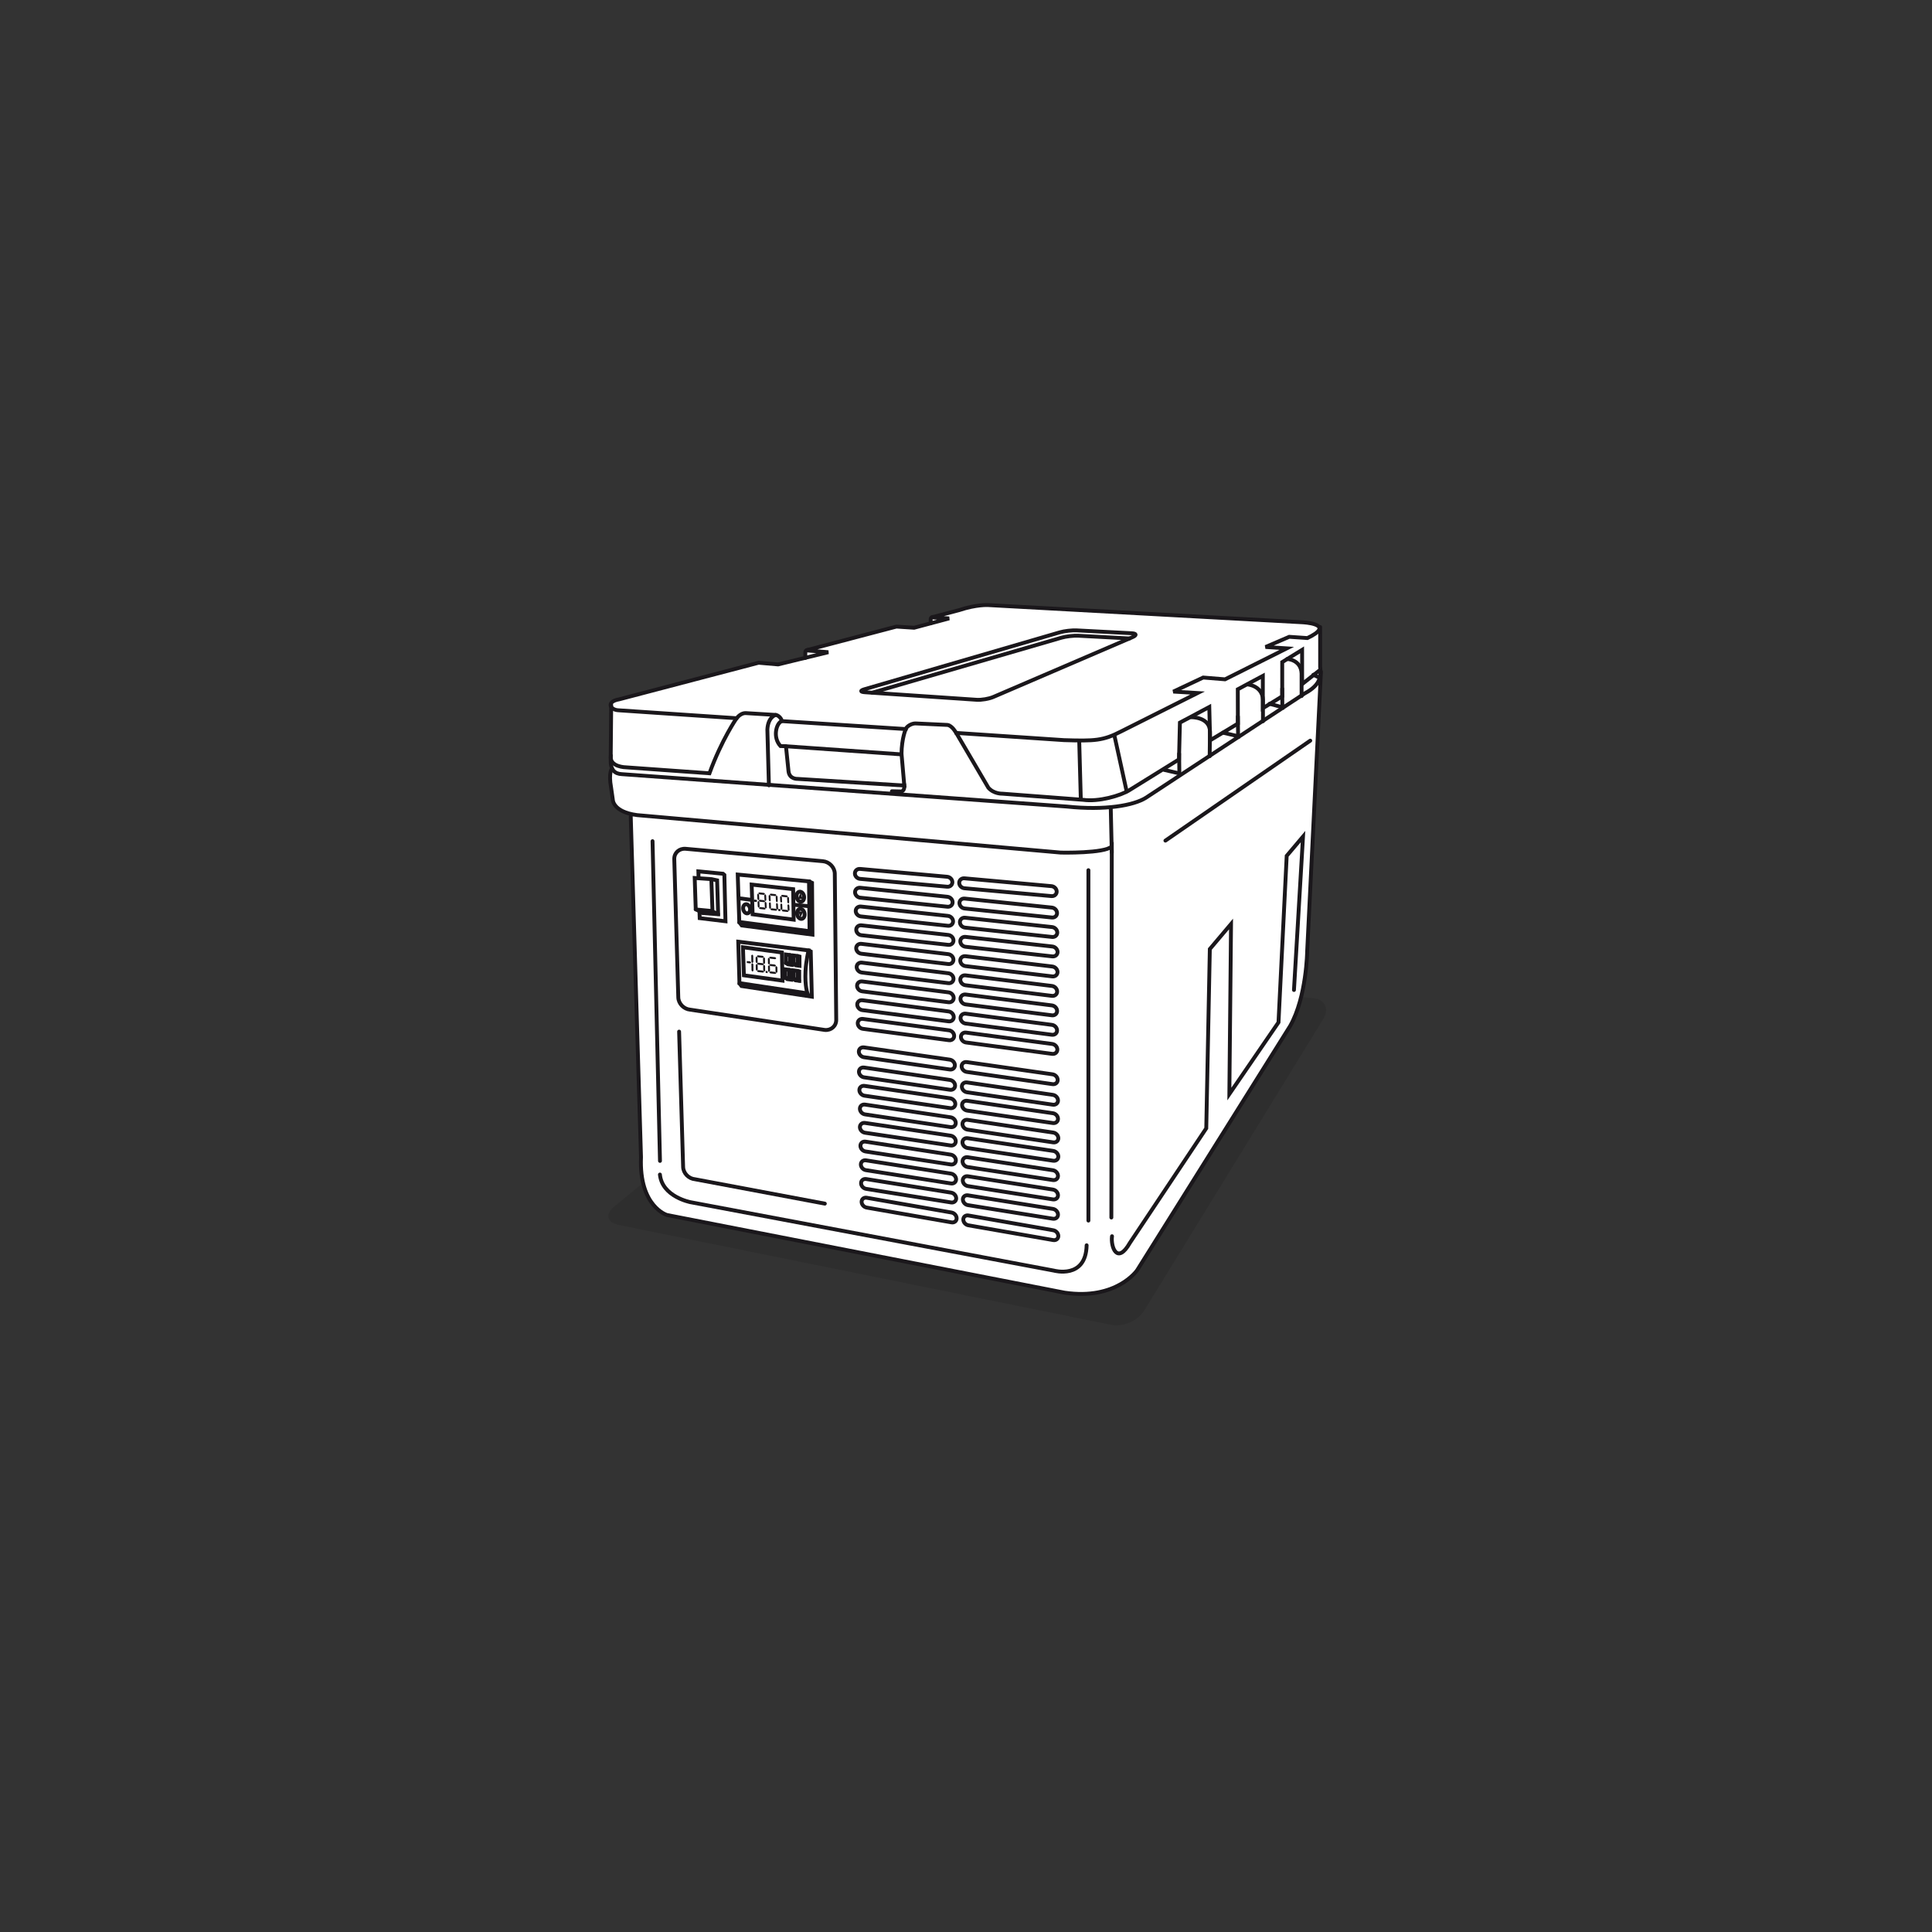 <?xml version="1.0" encoding="UTF-8"?>
<svg xmlns="http://www.w3.org/2000/svg" xmlns:xlink="http://www.w3.org/1999/xlink" version="1.1" x="0px" y="0px" viewBox="0 0 1000 1000" style="enable-background:new 0 0 1000 1000;" xml:space="preserve">
<rect x="0" y="0" width="1000" height="1000" fill="#333333" stroke="none"/>
<style type="text/css">
	.st0{opacity:0.1;}
	.st1{fill:#FFFFFF;}
	.st2{fill:none;stroke:#1A171B;stroke-width:2;stroke-linecap:round;}
	.st3{fill:#1A171B;}
	.st4{fill:none;stroke:#1A171B;stroke-width:2;}
	.st5{fill:none;stroke:#1A171B;stroke-width:2;stroke-linecap:round;stroke-linejoin:round;}
	.st6{fill:none;stroke:#E1001A;stroke-width:2;stroke-linecap:round;}
	.st7{fill:#FFFFFF;stroke:#1A171B;stroke-width:2;stroke-linecap:round;stroke-linejoin:round;}
</style>
<g id="shadow">
	<g class="st0">
		<path d="M317.888,624.562c-4.814,3.965-3.752,8.223,2.36,9.463l254.964,51.721    c6.112,1.24,13.782-2.094,17.045-7.409l92.675-150.947    c3.263-5.315,0.854-10.157-5.353-10.76l-195.009-18.96    c-6.207-0.603-15.224,2.147-20.038,6.111L317.888,624.562z"></path>
	</g>
</g>
<g id="white">
	<g>
		<path class="st1" d="M481.742,322.658l-8.595,2.267l-9.18-0.597l-45.795,12.044    c-0.303,0.035-0.539,0.099-0.721,0.19l-0.26,0.068l0.123,0.01    c-0.396,0.266-0.478,0.696-0.476,1.256c0.001,0.467-0.009,2.249-0.011,2.585    l-14.089,3.426l-10.079-0.87l-72.171,18.936    c-4.111,0.705-5.017,2.525-4.136,3.916l-0.255,27.288    c-0.065,2.028,0.221,3.574,0.8,4.723l-0.114-0.102c0,0-1.918,1.918-0.48,9.866    l0.884,6.183c0,0-0.132,6.336,12.54,8.052l0.548,0.048l-3.801,0.799    l5.308,176.196c-1.07,25.635,13.484,29.947,13.484,29.947l205.813,40.202    c26.866,3.957,37.496-11.617,37.496-11.617l79.247-126.501    c8.496-15.073,8.77-38.641,8.77-38.641L683.718,347.636l-0.223,0.047    c-0.01-0.857-0.09-1.708-0.189-2.551v-20.591l-0.556,0.061    c-1.254-2.16-8.538-2.502-8.538-2.502l-162.774-8.913    c0,0-6.012-0.376-15.029,2.63l-13.418,3.521    c-0.316,0.041-0.558,0.104-0.739,0.194l-0.123,0.032l0.058,0.003    c-0.741,0.428-0.368,1.368-0.44,3.043L481.742,322.658z"></path>
	</g>
</g>
<g id="illustration">
	<g>
		<g>
			<path class="st2" d="M359.888,471.505"></path>
			<polygon class="st2" points="359.578,454.442 368.319,455.047 371.178,455.663 371.712,473.218      363.662,472.586 360.109,470.554    "></polygon>
			<polyline class="st2" points="368.207,455.31 368.774,471.565 360.131,470.739    "></polyline>
			<line class="st2" x1="368.565" y1="471.666" x2="371.655" y2="473.103"></line>
			<polyline class="st2" points="361.578,454.307 361.477,451.022 374.211,452.248      374.932,452.862 375.507,476.841 362.167,475.231 362.052,471.896    "></polyline>
		</g>
		<path class="st2" d="M382.125,487.427l0.613,21.433l35.215,5.29    c0,0-1.399-3.511-1.024-11.491c0.245-5.201,1.57-10.725,1.57-10.725    L382.125,487.427z"></path>
		<polyline class="st2" points="418.499,491.933 419.64,492.474 420.195,515.879 383.788,510.37     382.765,509.009   "></polyline>
		<polygon class="st2" points="384.553,490.302 404.723,493.008 405.009,507.565 385.04,504.829       "></polygon>
		<g>
			<polygon class="st2" points="406.771,494.051 408.894,494.325 409.77,494.572 409.773,499.388      407.805,499.128 406.782,498.411    "></polygon>
			<polyline class="st2" points="408.842,494.365 408.859,498.733 406.786,498.461    "></polyline>
			<line class="st2" x1="408.881" y1="498.743" x2="409.75" y2="499.299"></line>
		</g>
		<g>
			<polygon class="st2" points="410.821,494.568 412.943,494.841 413.819,495.088 413.822,499.904      411.854,499.644 410.831,498.928    "></polygon>
			<polyline class="st2" points="412.891,494.881 412.908,499.249 410.835,498.978    "></polyline>
			<line class="st2" x1="412.93" y1="499.259" x2="413.799" y2="499.815"></line>
		</g>
		<g>
			<polygon class="st2" points="406.44,501.721 408.563,501.994 409.439,502.242 409.442,507.057      407.474,506.798 406.451,506.08    "></polygon>
			<polyline class="st2" points="408.51,502.034 408.528,506.402 406.455,506.129    "></polyline>
			<line class="st2" x1="408.549" y1="506.412" x2="409.419" y2="506.968"></line>
		</g>
		<g>
			<polygon class="st2" points="410.678,502.261 412.8,502.534 413.676,502.785 413.686,507.69      411.719,507.431 410.693,506.702    "></polygon>
			<polyline class="st2" points="412.747,502.575 412.772,507.024 410.698,506.753    "></polyline>
			<line class="st2" x1="412.793" y1="507.036" x2="413.663" y2="507.599"></line>
		</g>
		<path class="st3" d="M388.343,498.657l-1.585-0.173l-0.405-0.612l0.591-0.41    l1.352,0.148l0.54,0.686L388.343,498.657z M388.978,502.33l-0.056-3.386    l0.492-0.429l0.512,0.538l0.056,3.388l-0.497,0.467L388.978,502.33z     M388.912,497.894l-0.055-3.387l0.491-0.428l0.512,0.538l0.055,3.387    l-0.496,0.466L388.912,497.894z M392.167,499.394l0.042,2.588l-0.566,0.49    l-0.275-0.322c-0.078-0.098-0.128-0.204-0.15-0.322    c-0.01-0.055-0.015-0.116-0.014-0.183l-0.036-1.964    c-0.002-0.187,0.043-0.322,0.135-0.411l0.387-0.383L392.167,499.394z     M392.404,502.098l2.498,0.274l0.567,0.671l-0.231,0.215    c-0.078,0.078-0.15,0.121-0.215,0.135c-0.066,0.015-0.18,0.012-0.343-0.005    l-2.087-0.229c-0.253-0.022-0.448-0.108-0.587-0.254l-0.213-0.252    L392.404,502.098z M392.107,495.651l0.042,2.492l-0.479,0.431l-0.284-0.305    c-0.13-0.145-0.209-0.285-0.233-0.418c-0.009-0.051-0.016-0.128-0.018-0.231    l-0.029-1.765c-0-0.199,0.065-0.373,0.194-0.518l0.28-0.306L392.107,495.651    z M392.34,498.278l2.498,0.275l0.521,0.59l-0.504,0.452l-2.498-0.274    l-0.522-0.565L392.34,498.278z M394.794,495.78l-2.523-0.276l-0.555-0.613    l0.235-0.254c0.121-0.125,0.27-0.18,0.445-0.159l2.266,0.247    c0.181,0.023,0.338,0.111,0.473,0.26l0.252,0.295L394.794,495.78z M395.049,502.292    l-0.04-2.509l0.504-0.459l0.299,0.325c0.1,0.112,0.162,0.233,0.186,0.363    c0.012,0.064,0.02,0.15,0.024,0.256l0.026,1.92    c0.003,0.143-0.004,0.237-0.02,0.281c-0.016,0.04-0.067,0.104-0.15,0.189    l-0.288,0.265L395.049,502.292z M394.99,498.461l-0.046-2.511l0.592-0.499    l0.23,0.28c0.092,0.11,0.149,0.221,0.168,0.328    c0.011,0.056,0.014,0.125,0.015,0.211l0.034,1.894    c0.005,0.267-0.06,0.466-0.196,0.601l-0.29,0.253L394.99,498.461z     M397.315,502.637l0.016,1.042l-1.004-0.111l-0.017-1.042L397.315,502.637z     M398.52,500.109l0.037,2.53l-0.556,0.503l-0.251-0.294    c-0.102-0.12-0.161-0.229-0.179-0.323c-0.011-0.056-0.016-0.13-0.017-0.224    l-0.037-2.23l0.521-0.501L398.52,500.109z M398.755,502.794l2.466,0.271    l0.58,0.674l-0.195,0.18c-0.096,0.087-0.183,0.141-0.258,0.159    c-0.078,0.017-0.205,0.018-0.385-0.001l-1.904-0.21    c-0.212-0.022-0.355-0.049-0.426-0.081c-0.072-0.031-0.158-0.104-0.259-0.223    l-0.197-0.223L398.755,502.794z M398.455,496.309l0.042,2.517l-0.483,0.442    l-0.522-0.552l-0.037-2.274c-0.001-0.132,0.011-0.231,0.036-0.294    c0.024-0.067,0.075-0.135,0.155-0.206l0.272-0.243L398.455,496.309z     M398.692,498.974l2.215,0.244c0.131,0.014,0.226,0.039,0.285,0.073    c0.061,0.033,0.137,0.105,0.229,0.211l0.275,0.322l-0.515,0.464l-2.473-0.27    l-0.526-0.578L398.692,498.974z M401.297,496.495l-2.669-0.293l-0.569-0.62    l0.259-0.251c0.075-0.072,0.15-0.117,0.224-0.136    c0.075-0.02,0.188-0.022,0.339-0.005l2.399,0.263l0.534,0.56L401.297,496.495z     M401.404,502.982l-0.044-2.535l0.497-0.435l0.31,0.344    c0.1,0.109,0.158,0.211,0.175,0.306c0.017,0.09,0.026,0.221,0.03,0.391    l0.025,1.715c0.005,0.158-0.006,0.276-0.031,0.357    c-0.027,0.079-0.078,0.157-0.162,0.231l-0.265,0.256L401.404,502.982z"></path>
		<polygon class="st2" points="381.85,452.679 382.654,477.218 419.029,481.991 418.736,456.211       "></polygon>
		<polyline class="st2" points="418.736,456.211 420.31,456.945 420.527,483.772 383.937,479.023     382.688,477.398   "></polyline>
		<polygon class="st2" points="389.053,457.86 410.535,460.236 410.799,476.011 389.56,473.237       "></polygon>
		<path class="st2" d="M416.211,464.187c0.107,1.431-0.678,2.562-1.755,2.525    c-1.077-0.039-2.036-1.228-2.144-2.66c-0.107-1.432,0.678-2.562,1.754-2.525    S416.103,462.755,416.211,464.187z"></path>
		<path class="st2" d="M388.233,470.452c0.115,1.313-0.59,2.349-1.575,2.316    c-0.985-0.034-1.877-1.125-1.992-2.438c-0.116-1.312,0.589-2.349,1.574-2.314    C387.224,468.05,388.117,469.141,388.233,470.452z"></path>
		<polygon class="st3" points="413.096,465.159 414.334,461.995 415.4,465.134 415.354,465.249     415.357,465.077 415.354,465.249 415.4,465.134 415.504,465.439 413.096,465.159   "></polygon>
		<path class="st2" d="M412.562,472.981c-0.118-1.432,0.659-2.57,1.735-2.546    c1.076,0.025,2.043,1.208,2.162,2.64c0.118,1.432-0.658,2.57-1.735,2.545    C413.649,475.594,412.681,474.412,412.562,472.981z"></path>
		<polygon class="st3" points="415.601,471.885 414.387,475.063 413.3,471.936 413.345,471.818     413.344,471.993 413.345,471.818 413.3,471.936 413.193,471.631 415.601,471.885   "></polygon>
		<line class="st4" x1="411.091" y1="468.313" x2="418.7" y2="469.078"></line>
		<line class="st4" x1="382.444" y1="464.941" x2="389.546" y2="465.858"></line>
		<g>
			<g>
				<path class="st3" d="M393.051,466.797l0.12,2.571l-0.523,0.49l-0.271-0.316      c-0.079-0.1-0.128-0.205-0.152-0.32c-0.012-0.055-0.019-0.118-0.022-0.186      l-0.092-1.947c-0.009-0.186,0.03-0.322,0.116-0.411l0.356-0.383      L393.051,466.797z M393.359,469.481l2.387,0.257l0.561,0.663l-0.212,0.217      c-0.075,0.077-0.14,0.122-0.202,0.136c-0.063,0.013-0.171,0.012-0.326-0.005      l-1.995-0.214c-0.24-0.024-0.43-0.107-0.567-0.251l-0.21-0.25      L393.359,469.481z M392.88,463.08l0.116,2.476l-0.444,0.429l-0.279-0.299      c-0.129-0.144-0.207-0.284-0.234-0.417c-0.01-0.05-0.018-0.126-0.025-0.228      l-0.081-1.754c-0.006-0.196,0.051-0.367,0.168-0.517l0.257-0.305      L392.88,463.08z M393.184,465.688l2.384,0.258l0.517,0.581l-0.469,0.452      l-2.385-0.256l-0.517-0.558L393.184,465.688z M395.443,463.192l-2.409-0.259      l-0.549-0.607l0.217-0.251c0.11-0.128,0.251-0.18,0.418-0.163l2.164,0.233      c0.171,0.021,0.324,0.108,0.458,0.258l0.247,0.291L395.443,463.192z       M395.885,469.66l-0.116-2.495l0.467-0.458l0.294,0.321      c0.101,0.111,0.164,0.23,0.191,0.358c0.012,0.065,0.02,0.152,0.027,0.256      l0.085,1.905c0.006,0.143,0.001,0.235-0.013,0.278      c-0.012,0.044-0.059,0.108-0.137,0.19l-0.265,0.268L395.885,469.66z       M395.71,465.852l-0.118-2.493l0.548-0.5l0.229,0.277      c0.09,0.108,0.15,0.219,0.171,0.325c0.012,0.056,0.018,0.124,0.021,0.208      l0.09,1.883c0.014,0.265-0.043,0.463-0.168,0.597l-0.268,0.254      L395.71,465.852z"></path>
				<path class="st3" d="M398.959,467.432l0.119,2.57l-0.524,0.488l-0.271-0.315      c-0.078-0.099-0.126-0.204-0.151-0.319c-0.01-0.054-0.019-0.118-0.022-0.184      l-0.094-1.951c-0.008-0.186,0.032-0.319,0.116-0.408l0.357-0.384      L398.959,467.432z M399.267,470.117l2.386,0.258l0.56,0.663l-0.214,0.215      c-0.07,0.075-0.137,0.121-0.2,0.136c-0.063,0.015-0.171,0.012-0.326-0.005      l-1.994-0.215c-0.243-0.022-0.431-0.107-0.566-0.248l-0.212-0.249      L399.267,470.117z M398.788,463.716l0.115,2.473l-0.443,0.43l-0.28-0.3      c-0.13-0.143-0.205-0.283-0.234-0.416c-0.01-0.049-0.018-0.126-0.025-0.227      l-0.081-1.756c-0.008-0.197,0.049-0.369,0.169-0.514l0.255-0.306      L398.788,463.716z M401.351,463.827l-2.411-0.261l-0.548-0.605l0.217-0.252      c0.111-0.128,0.25-0.18,0.419-0.162l2.164,0.234      c0.172,0.019,0.326,0.108,0.46,0.256l0.247,0.29L401.351,463.827z       M401.793,470.295l-0.116-2.494l0.467-0.46l0.295,0.321      c0.099,0.113,0.161,0.232,0.188,0.359c0.013,0.064,0.023,0.151,0.03,0.256      l0.084,1.906c0.007,0.142,0.003,0.234-0.012,0.278      c-0.012,0.043-0.06,0.106-0.138,0.187l-0.263,0.268L401.793,470.295z       M401.618,466.488l-0.119-2.494l0.549-0.5l0.227,0.275      c0.092,0.11,0.15,0.22,0.171,0.326c0.012,0.057,0.018,0.126,0.022,0.208      l0.09,1.882c0.011,0.265-0.044,0.464-0.167,0.599l-0.271,0.251      L401.618,466.488z"></path>
				<path class="st3" d="M404.867,468.068l0.119,2.572l-0.522,0.488l-0.273-0.316      c-0.077-0.099-0.128-0.205-0.152-0.319c-0.011-0.054-0.018-0.118-0.02-0.186      l-0.094-1.95c-0.007-0.185,0.032-0.32,0.116-0.408l0.354-0.384L404.867,468.068z       M405.176,470.752l2.386,0.257l0.561,0.664l-0.213,0.217      c-0.073,0.074-0.138,0.121-0.201,0.135c-0.063,0.014-0.171,0.012-0.327-0.005      l-1.995-0.214c-0.241-0.023-0.43-0.105-0.566-0.249l-0.212-0.25      L405.176,470.752z M404.695,464.351l0.117,2.475l-0.443,0.428l-0.279-0.299      c-0.13-0.143-0.208-0.283-0.237-0.417c-0.01-0.05-0.018-0.126-0.022-0.227      l-0.083-1.756c-0.005-0.196,0.049-0.367,0.169-0.516l0.258-0.304      L404.695,464.351z M407.257,464.462l-2.408-0.259l-0.548-0.606l0.216-0.251      c0.111-0.128,0.251-0.181,0.419-0.164l2.163,0.234      c0.174,0.022,0.325,0.109,0.46,0.258l0.247,0.29L407.257,464.462z       M407.7,470.93l-0.114-2.493l0.466-0.459l0.296,0.322      c0.099,0.111,0.162,0.23,0.189,0.358c0.014,0.064,0.023,0.151,0.031,0.256      l0.084,1.906c0.005,0.142,0.002,0.234-0.012,0.276      c-0.013,0.046-0.059,0.108-0.137,0.191l-0.265,0.267L407.7,470.93z       M407.526,467.124l-0.12-2.495l0.551-0.5l0.229,0.277      c0.09,0.109,0.147,0.219,0.169,0.326c0.012,0.056,0.018,0.125,0.02,0.208      l0.092,1.883c0.012,0.264-0.045,0.462-0.17,0.599l-0.268,0.251      L407.526,467.124z"></path>
			</g>
			<polygon class="st3" points="390.461,465.62 391.704,465.765 391.878,466.374 391.545,466.899      390.301,466.753 390.123,466.169    "></polygon>
			<g>
				<polygon class="st3" points="403.89,470.51 403.906,471.62 402.87,471.534 402.853,470.424           "></polygon>
			</g>
		</g>
		<path class="st2" d="M432.827,527.774c0.083,3.236-2.555,5.623-5.895,5.336    l-69.657-10.497c-3.337-0.289-6.111-3.146-6.193-6.381l-2.08-71.559    c-0.083-3.235,2.556-5.625,5.893-5.337l70.994,6.426    c3.337,0.288,6.11,3.147,6.193,6.382L432.827,527.774z"></path>
		<path class="st2" d="M426.932,622.998l-67.152-12.61    c-3.337-0.289-6.111-3.146-6.193-6.381l-2.08-70.044"></path>
		<path class="st2" d="M503.893,445.956"></path>
		<line class="st2" x1="563.357" y1="450.41" x2="563.357" y2="631.77"></line>
		<line class="st2" x1="337.751" y1="435.391" x2="341.607" y2="600.884"></line>
		<g>
			<path class="st2" d="M494.248,551.397c-0.005,1.404-1.2,2.373-2.671,2.164     l-44.389-6.337c-1.471-0.209-2.66-1.519-2.656-2.923l0,0     c0.004-1.406,1.2-2.374,2.671-2.164l44.388,6.335     C493.062,548.684,494.252,549.993,494.248,551.397L494.248,551.397z"></path>
			<path class="st2" d="M547.45,558.991c-0.004,1.405-1.199,2.373-2.671,2.162     l-44.388-6.335c-1.471-0.21-2.659-1.519-2.656-2.923l0,0     c0.003-1.405,1.199-2.374,2.67-2.164l44.388,6.336     C546.265,556.276,547.454,557.585,547.45,558.991L547.45,558.991z"></path>
		</g>
		<g>
			<path class="st2" d="M494.358,561.915c-0.005,1.402-1.202,2.367-2.675,2.154     l-44.438-6.436c-1.472-0.212-2.662-1.524-2.657-2.925l0,0     c0.005-1.404,1.202-2.368,2.675-2.155l44.436,6.435     C493.173,559.201,494.363,560.512,494.358,561.915L494.358,561.915z"></path>
			<path class="st2" d="M547.62,569.627c-0.005,1.403-1.202,2.368-2.675,2.154     l-44.438-6.435c-1.472-0.212-2.661-1.522-2.657-2.926l0,0     c0.005-1.403,1.203-2.367,2.675-2.154l44.438,6.434     C546.434,566.914,547.624,568.224,547.62,569.627L547.62,569.627z"></path>
		</g>
		<g>
			<path class="st2" d="M494.472,571.414c-0.005,1.401-1.2,2.367-2.669,2.155     l-44.342-6.437c-1.469-0.213-2.657-1.523-2.652-2.925l0,0     c0.004-1.404,1.2-2.368,2.669-2.156l44.341,6.436     C493.289,568.701,494.476,570.011,494.472,571.414L494.472,571.414z"></path>
			<path class="st2" d="M547.62,579.127c-0.005,1.403-1.2,2.368-2.67,2.154     l-44.343-6.435c-1.468-0.214-2.656-1.524-2.652-2.927l0,0     c0.005-1.404,1.2-2.368,2.669-2.155l44.343,6.436     C546.437,576.413,547.624,577.724,547.62,579.127L547.62,579.127z"></path>
		</g>
		<g>
			<path class="st2" d="M494.695,581.252c-0.006,1.4-1.199,2.36-2.667,2.142     l-44.296-6.586c-1.468-0.218-2.653-1.531-2.648-2.931l0,0     c0.005-1.404,1.2-2.362,2.668-2.145l44.295,6.586     C493.514,578.537,494.7,579.85,494.695,581.252L494.695,581.252z"></path>
			<path class="st2" d="M547.788,589.143c-0.006,1.401-1.2,2.361-2.669,2.143     l-44.295-6.586c-1.467-0.217-2.653-1.531-2.648-2.932l0,0     c0.006-1.401,1.2-2.36,2.668-2.142l44.296,6.585     C546.608,586.43,547.792,587.742,547.788,589.143L547.788,589.143z"></path>
		</g>
		<g>
			<path class="st2" d="M494.695,590.752c-0.006,1.4-1.199,2.36-2.667,2.142     l-44.296-6.586c-1.468-0.218-2.653-1.531-2.648-2.931l0,0     c0.005-1.404,1.2-2.362,2.668-2.145l44.295,6.586     C493.514,588.037,494.7,589.35,494.695,590.752L494.695,590.752z"></path>
			<path class="st2" d="M547.788,598.643c-0.006,1.401-1.2,2.361-2.669,2.143     l-44.295-6.586c-1.467-0.217-2.653-1.531-2.648-2.933l0,0     c0.006-1.401,1.2-2.36,2.668-2.142l44.296,6.586     C546.608,595.929,547.792,597.242,547.788,598.643L547.788,598.643z"></path>
		</g>
		<g>
			<path class="st2" d="M494.756,600.591c-0.006,1.402-1.195,2.359-2.656,2.136     l-44.107-6.734c-1.461-0.223-2.641-1.542-2.636-2.943l0,0     c0.005-1.404,1.196-2.36,2.658-2.138l44.104,6.733     C493.581,597.87,494.761,599.187,494.756,600.591L494.756,600.591z"></path>
			<path class="st2" d="M547.62,608.66c-0.006,1.402-1.195,2.359-2.658,2.135     l-44.105-6.732c-1.461-0.222-2.642-1.541-2.636-2.944l0,0     c0.006-1.402,1.195-2.359,2.657-2.137l44.105,6.735     C546.445,605.939,547.625,607.257,547.62,608.66L547.62,608.66z"></path>
		</g>
		<g>
			<path class="st2" d="M494.87,610.428c-0.006,1.401-1.193,2.355-2.651,2.127     l-44.011-6.883c-1.458-0.227-2.635-1.55-2.63-2.951l0,0     c0.006-1.404,1.193-2.357,2.652-2.128l44.009,6.88     C493.698,607.703,494.875,609.025,494.87,610.428L494.87,610.428z"></path>
			<path class="st2" d="M547.62,618.675c-0.006,1.402-1.193,2.355-2.652,2.127     l-44.01-6.882c-1.458-0.226-2.636-1.549-2.63-2.952l0,0     c0.006-1.402,1.192-2.356,2.651-2.128l44.011,6.882     C546.448,615.95,547.625,617.272,547.62,618.675L547.62,618.675z"></path>
		</g>
		<g>
			<path class="st2" d="M494.926,620.267c-0.006,1.401-1.191,2.351-2.647,2.118     L448.316,615.354c-1.457-0.233-2.633-1.561-2.628-2.961l0,0     c0.006-1.404,1.192-2.352,2.65-2.119l43.961,7.029     C493.756,617.537,494.932,618.863,494.926,620.267L494.926,620.267z"></path>
			<path class="st2" d="M547.62,628.691c-0.006,1.402-1.192,2.35-2.649,2.118     l-43.963-7.031c-1.457-0.23-2.633-1.558-2.627-2.961l0,0     c0.006-1.402,1.191-2.351,2.648-2.119l43.963,7.031     C546.449,625.962,547.625,627.289,547.62,628.691L547.62,628.691z"></path>
		</g>
		<g>
			<path class="st2" d="M495.151,630.611c-0.007,1.403-1.191,2.336-2.646,2.083     l-43.915-7.654c-1.456-0.252-2.63-1.597-2.624-2.999l0,0     c0.006-1.406,1.192-2.338,2.647-2.084l43.914,7.651     C493.983,627.863,495.157,629.206,495.151,630.611L495.151,630.611z"></path>
			<path class="st2" d="M547.787,639.782c-0.007,1.403-1.191,2.336-2.647,2.084l-43.915-7.653     c-1.455-0.252-2.63-1.597-2.623-3.002l0,0c0.005-1.403,1.191-2.336,2.646-2.084     l43.916,7.653C546.619,637.034,547.793,638.378,547.787,639.782L547.787,639.782z"></path>
		</g>
		<g>
			<path class="st2" d="M492.948,456.629c-0.001,1.421-1.212,2.466-2.705,2.332     l-45.048-4.058c-1.493-0.133-2.702-1.396-2.701-2.816l0,0     c0.001-1.423,1.212-2.466,2.705-2.332l45.046,4.056     C491.739,453.946,492.948,455.208,492.948,456.629L492.948,456.629z"></path>
			<path class="st2" d="M546.94,461.491c-0.001,1.421-1.211,2.465-2.705,2.329     l-45.048-4.056c-1.493-0.134-2.701-1.395-2.701-2.817l0,0     c0-1.421,1.211-2.465,2.704-2.331l45.047,4.056     C545.733,458.807,546.941,460.069,546.94,461.491L546.94,461.491z"></path>
		</g>
		<g>
			<path class="st2" d="M493.078,467.025c-0.002,1.42-1.215,2.445-2.709,2.291     l-45.098-4.664c-1.494-0.154-2.704-1.432-2.702-2.85l0,0     c0.002-1.422,1.215-2.448,2.709-2.293l45.096,4.663     C491.869,464.329,493.079,465.605,493.078,467.025L493.078,467.025z"></path>
			<path class="st2" d="M547.13,472.614c-0.002,1.42-1.214,2.445-2.709,2.291     l-45.098-4.663c-1.493-0.153-2.704-1.43-2.702-2.85l0,0     c0.001-1.42,1.214-2.445,2.709-2.291l45.097,4.662     C545.922,469.917,547.131,471.194,547.13,472.614L547.13,472.614z"></path>
		</g>
		<g>
			<path class="st2" d="M493.312,476.908c-0.008,1.412-1.222,2.431-2.713,2.271     l-44.994-4.833c-1.491-0.159-2.694-1.435-2.686-2.848l0,0     c0.007-1.415,1.222-2.431,2.714-2.272l44.993,4.831     C492.117,474.216,493.319,475.493,493.312,476.908L493.312,476.908z"></path>
			<path class="st2" d="M547.242,482.697c-0.009,1.415-1.223,2.432-2.714,2.272     l-44.995-4.831c-1.49-0.16-2.693-1.436-2.686-2.851l0,0     c0.007-1.414,1.222-2.431,2.713-2.272l44.994,4.832     C546.047,480.006,547.248,481.282,547.242,482.697L547.242,482.697z"></path>
		</g>
		<g>
			<path class="st2" d="M493.518,486.796c-0.008,1.411-1.222,2.423-2.711,2.26     l-44.946-4.986c-1.49-0.163-2.69-1.444-2.683-2.855l0,0     c0.008-1.415,1.223-2.425,2.712-2.259l44.945,4.981     C492.324,484.103,493.525,485.382,493.518,486.796L493.518,486.796z"></path>
			<path class="st2" d="M547.39,492.767c-0.009,1.412-1.222,2.425-2.712,2.259     l-44.946-4.983c-1.488-0.165-2.69-1.444-2.682-2.857l0,0     c0.009-1.412,1.222-2.424,2.712-2.259l44.946,4.984     C546.197,490.076,547.396,491.354,547.39,492.767L547.39,492.767z"></path>
		</g>
		<g>
			<path class="st2" d="M493.496,496.749c-0.009,1.411-1.222,2.413-2.711,2.238     l-44.947-5.34c-1.489-0.176-2.69-1.466-2.682-2.877l0,0     c0.008-1.414,1.222-2.415,2.712-2.238l44.945,5.337     C492.303,494.047,493.504,495.335,493.496,496.749L493.496,496.749z"></path>
			<path class="st2" d="M547.369,503.145c-0.009,1.413-1.223,2.415-2.713,2.238     l-44.946-5.337c-1.488-0.177-2.69-1.466-2.681-2.879l0,0     c0.008-1.412,1.222-2.415,2.711-2.237l44.946,5.337     C546.175,500.444,547.375,501.732,547.369,503.145L547.369,503.145z"></path>
		</g>
		<g>
			<path class="st2" d="M493.536,506.645c-0.009,1.413-1.218,2.412-2.7,2.23     l-44.753-5.493c-1.483-0.181-2.678-1.476-2.671-2.888l0,0     c0.008-1.415,1.218-2.414,2.702-2.233l44.752,5.492     C492.349,503.936,493.544,505.23,493.536,506.645L493.536,506.645z"></path>
			<path class="st2" d="M547.176,513.227c-0.009,1.413-1.218,2.413-2.702,2.23     l-44.752-5.492c-1.482-0.18-2.678-1.476-2.67-2.889l0,0     c0.009-1.414,1.217-2.413,2.702-2.233l44.752,5.494     C545.989,510.519,547.182,511.811,547.176,513.227L547.176,513.227z"></path>
		</g>
		<g>
			<path class="st2" d="M493.63,516.537c-0.009,1.414-1.215,2.408-2.695,2.221     l-44.656-5.644c-1.48-0.186-2.672-1.486-2.664-2.899l0,0     c0.009-1.415,1.215-2.408,2.696-2.221l44.654,5.643     C492.445,513.825,493.638,515.122,493.63,516.537L493.63,516.537z"></path>
			<path class="st2" d="M547.153,523.301c-0.008,1.414-1.214,2.409-2.695,2.22     l-44.656-5.644c-1.479-0.186-2.672-1.484-2.664-2.899l0,0     c0.008-1.413,1.215-2.408,2.695-2.223l44.655,5.645     C545.97,520.589,547.161,521.886,547.153,523.301L547.153,523.301z"></path>
		</g>
		<g>
			<path class="st2" d="M493.666,526.432c-0.009,1.414-1.213,2.405-2.692,2.213l-44.608-5.797     c-1.478-0.19-2.669-1.495-2.661-2.906l0,0     c0.008-1.416,1.214-2.405,2.693-2.213l44.606,5.794     C492.482,523.715,493.674,525.018,493.666,526.432L493.666,526.432z"></path>
			<path class="st2" d="M547.131,533.377c-0.008,1.414-1.214,2.404-2.693,2.213l-44.606-5.796     c-1.478-0.189-2.67-1.492-2.661-2.906l0,0c0.008-1.414,1.214-2.405,2.692-2.214     l44.607,5.797C545.948,530.66,547.138,531.963,547.131,533.377L547.131,533.377z"></path>
		</g>
		<g>
			<path class="st2" d="M493.872,536.208c-0.009,1.415-1.213,2.405-2.69,2.209     l-44.559-5.897c-1.477-0.193-2.667-1.5-2.658-2.913l0,0     c0.009-1.417,1.214-2.406,2.691-2.21l44.557,5.893     C492.691,533.487,493.88,534.792,493.872,536.208L493.872,536.208z"></path>
			<path class="st2" d="M547.28,543.273c-0.009,1.415-1.213,2.405-2.692,2.209     l-44.559-5.895c-1.475-0.194-2.666-1.501-2.656-2.917l0,0     c0.009-1.414,1.213-2.404,2.69-2.21l44.56,5.896     C546.099,540.553,547.288,541.859,547.28,543.273L547.28,543.273z"></path>
		</g>
		<path class="st2" d="M562.441,644.56c-0.385,17.731-16.96,13.105-16.96,13.105    l-188.035-35.399c0,0-14.718-2.762-15.874-14.326"></path>
		<path class="st2" d="M316.783,397.799c0,0-1.918,1.918-0.48,9.866l0.884,6.183    c0,0-0.132,6.336,12.54,8.052l219.375,19.403c0,0,22.645,0.514,26.352-3.194    l-0.217,192.078"></path>
		<path class="st2" d="M683.718,347.636l-7.125,144.696c0,0-0.274,23.568-8.77,38.641    l-79.247,126.501c0,0-10.63,15.574-37.496,11.617l-205.813-40.202    c0,0-14.554-4.312-13.484-29.947l-5.308-176.196"></path>
		<line class="st2" x1="575.454" y1="441.287" x2="574.924" y2="417.978"></line>
		<path class="st5" d="M366.122,486.197"></path>
		<path class="st2" d="M316.361,364.931l-0.264,28.247    c-0.174,5.373,2.116,7.374,5.808,7.524l230.198,16.763    c20.063,2.112,34.645-0.606,40.918-4.488l82.365-54.118    c8.448-4.488,8.448-9.239,7.92-13.728v-20.591"></path>
		<path class="st6" d="M627.241,312"></path>
		<path class="st6" d="M479.786,375.555"></path>
		<path class="st2" d="M418.249,336.361c-1.233,0.118-1.413,0.679-1.411,1.536    c0.001,0.516-0.011,2.645-0.011,2.645"></path>
		<path class="st2" d="M483.157,319.316c-1.976,0.188-1.317,1.129-1.411,3.294"></path>
		<path class="st2" d="M683.297,346.733l-9.321,7.367l-0.007-17.733l-10.296,6.336    l0.005,17.701l-10.048,6.179l0.012-16.752l-12.961,6.942l0.046,17.757    l-14.381,8.674l-0.423-17.27l-15.198,8.09l-0.477,19.038l-25.597,15.877    c-4.663,2.931-16.023,6.189-24.064,5.04l-41.776-3.168    c0,0-4.356,0.198-7.227-3.069l-16.669-28.422"></path>
		<g>
			<path class="st2" d="M674.212,322.1l-162.774-8.913c0,0-6.012-0.376-15.029,2.63     l-14.28,3.747l9.15,0.517l-18.131,4.844l-9.18-0.597l-46.776,12.302     l11.552,0.953l-26.004,6.324l-10.079-0.87l-72.171,18.936     c-6.93,1.188-4.752,5.544-0.264,5.676l61.031,4.108     c1.188-1.435,2.882-2.722,4.715-2.656l15.506,0.951     c1.24,0,3.093,1.853,3.192,3.19l64.154,4.12     c0.319-1.282,2.975-2.983,5.082-2.915l16.533,0.781     c2.413,0.35,4.477,4.127,4.477,4.127l55.772,3.737     c15.908,0.49,20.238,0.346,29.642-4.537l39.536-19.845l-12.547-0.742     l15.45-7.275l11.306,0.924l31.972-16.025l-11.002-0.715l12.258-5.264     l9.372,0.652l2.048-1.026C690.369,322.852,674.212,322.1,674.212,322.1z"></path>
		</g>
		<path class="st2" d="M381.255,371.758c0,0-7.705,11.071-14.041,28.495l-43.12-3.08    c0,0-8.871-0.075-7.901-6.108"></path>
		<path class="st2" d="M406.812,386.261l59.839,4.207l1.406,16.12l-55.174-3.432    c0,0-4.282,0.28-4.752-3.96L406.812,386.261z"></path>
		<path class="st2" d="M616.666,371.231c0,0,9.621-0.203,9.617,7.533l-0.16,12.663"></path>
		<path class="st2" d="M645.818,354.272c0,0,7.617,0.659,7.881,7.919l0.01,11.124"></path>
		<path class="st2" d="M666.279,341.087c0,0,7.156,0.301,7.419,7.56v11.624"></path>
		<polyline class="st2" points="633.033,379.252 640.835,381.062 640.721,370.875   "></polyline>
		<polyline class="st2" points="602.63,398.508 610.432,400.318 610.318,390.131   "></polyline>
		<polyline class="st2" points="657.125,364.274 663.741,366.083 663.678,356.472   "></polyline>
		<line class="st2" x1="679.783" y1="349.271" x2="683.101" y2="350.832"></line>
		<path class="st2" d="M401.475,370.053c0,0-3.945,0.96-4.287,7.553l0.796,28.872"></path>
		<path class="st2" d="M468.903,377.208c0,0-2.186,4.513-2.3,13.266"></path>
		<path class="st2" d="M404.35,373.4c-2.501,1.137-4.534,8.208-0.376,12.762l2.763,0.083"></path>
		<path class="st2" d="M461.64,409.548l4.547,0.114c0,0,2.387,0.227,1.819-3.751"></path>
		<line class="st2" x1="558.606" y1="383.489" x2="559.397" y2="412.792"></line>
		<line class="st2" x1="576.821" y1="380.717" x2="583.156" y2="409.624"></line>
		<path class="st2" d="M447.647,358.3c-2.464-0.167-2.54-0.868-0.169-1.558    l101.044-29.437c2.371-0.691,6.329-1.15,8.794-1.021l28.512,1.494    c2.466,0.129,2.627,1.033,0.358,2.008l-72.028,30.956    c-2.269,0.975-6.141,1.637-8.605,1.47L447.647,358.3z"></path>
		<path class="st2" d="M451.426,358.542l97.947-28.465    c2.371-0.691,6.329-1.15,8.794-1.021l26.437,1.408"></path>
		<line class="st7" x1="603.219" y1="435.099" x2="678.192" y2="383.357"></line>
		<path class="st2" d="M575.575,639.864c-0.737,5.454,2.653,15.036,9.287,3.391    l39.495-59.247l1.847-92.775l10.977-12.973l-0.868,88.014l25.435-37.099    l4.245-86.176l8.444-9.979l-4.682,79.402"></path>
	</g>
</g>
</svg>
